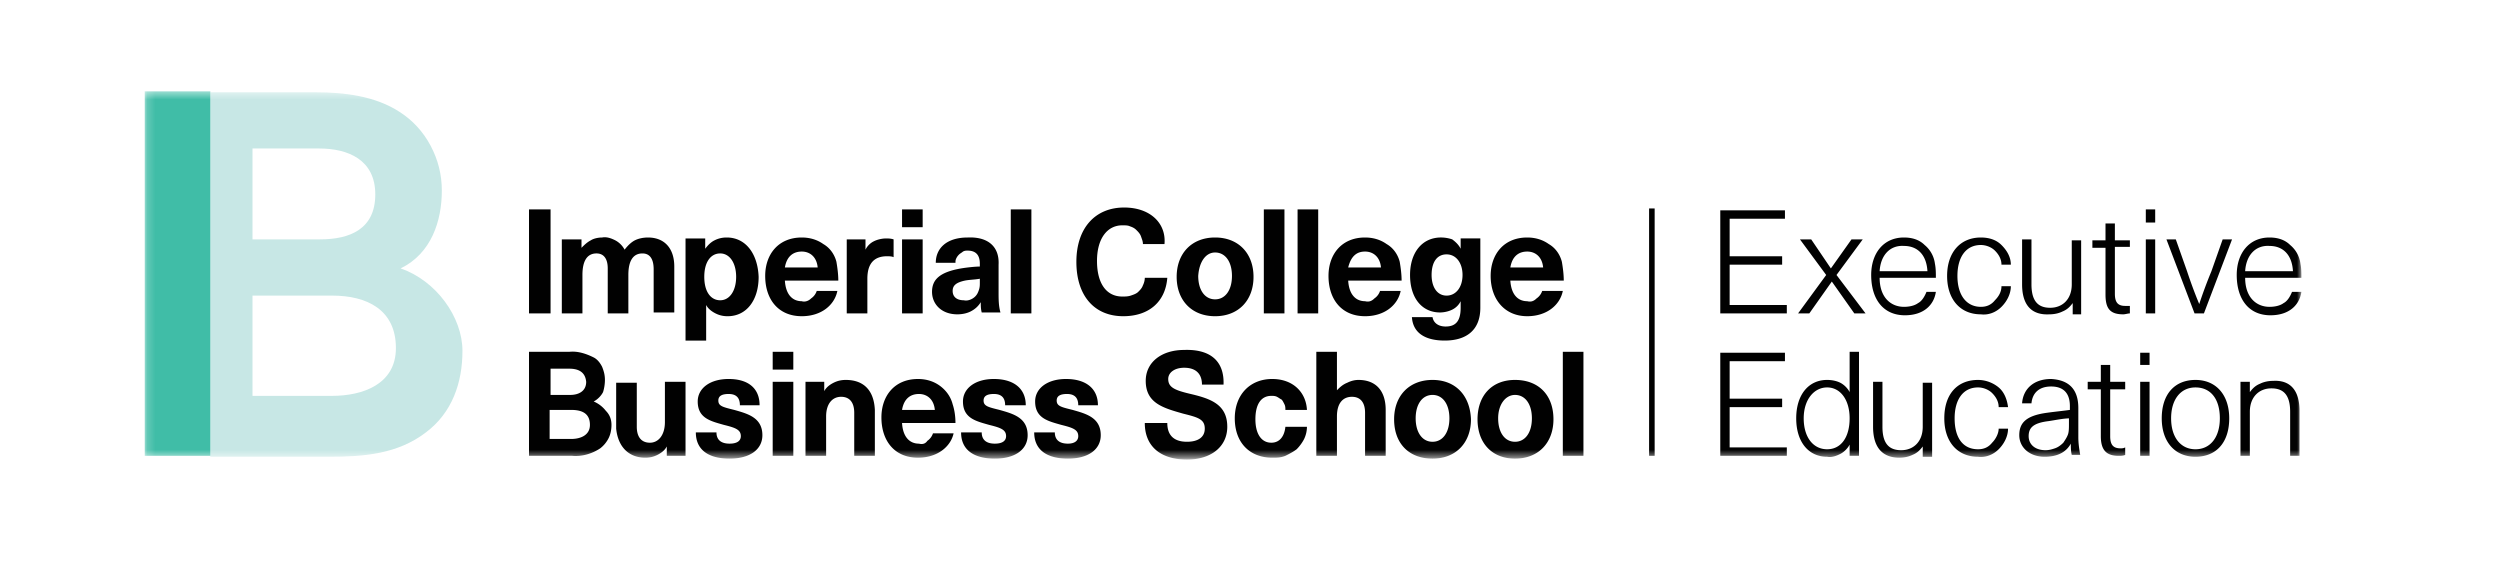 <svg xmlns="http://www.w3.org/2000/svg" width="314" height="72" fill="none" viewBox="0 0 314 72"><rect x="0" y="0" width="314" height="72" fill="#808080" stroke="none"/><g clip-path="url(#a)"><path fill="#fff" d="M0 0h314v72H0z"/><mask id="b" width="314" height="72" x="7" y="-1" maskUnits="userSpaceOnUse" style="mask-type:luminance"><path fill="#fff" d="M321-1H7v72h314z"/></mask><g mask="url(#b)"><path fill="#fff" d="M301-1H7v72h294z"/><mask id="c" width="277" height="48" x="17" y="11" maskUnits="userSpaceOnUse" style="mask-type:luminance"><path fill="#fff" d="M294 11H17v47.076h277z"/></mask><g mask="url(#c)"><mask id="d" width="272" height="47" x="18" y="11" maskUnits="userSpaceOnUse" style="mask-type:luminance"><path fill="#fff" d="M289.056 11.47H18.176v46.017h270.88z"/></mask><g mask="url(#d)"><path fill="#010101" d="M69.151 26.3h-2.708v13.063h2.708zM81.394 29.83c-.589 0-1.177.118-1.648.353-.471.236-.942.707-1.295 1.177a2.84 2.84 0 0 0-1.177-1.177c-.471-.235-1.06-.47-1.648-.353-.471 0-1.06.118-1.413.353-.471.236-.824.589-1.177.942v-1.06h-2.472v9.298h2.59v-4.825c0-1.765.588-2.707 1.765-2.707.942 0 1.413.706 1.413 1.883v5.65h2.59v-4.826c0-1.765.588-2.707 1.766-2.707.941 0 1.412.706 1.412 2v5.414h2.59V33.48c0-2.354-1.295-3.649-3.296-3.649M90.458 31.831c1.177 0 2.002 1.177 2.002 2.942s-.825 2.942-2.002 2.942-2.001-1.059-2.001-2.942.824-2.942 2.001-2.942m.824-2a3.26 3.26 0 0 0-1.53.352c-.47.236-.824.589-1.177 1.06v-1.295h-2.472v12.828h2.59v-4.472c.235.47.706.824 1.177 1.06a3.26 3.26 0 0 0 1.53.352c2.354 0 3.885-2 3.885-4.943-.118-2.942-1.648-4.943-4.003-4.943M100.701 31.596c1.059 0 1.883.706 2 2h-4.12c.236-1.412 1.06-2 2.12-2m0 6.237c-1.06 0-2.002-.706-2.12-2.589h6.711c0-.824-.118-1.648-.236-2.354-.235-.941-.824-1.765-1.647-2.236-.825-.588-1.767-.824-2.708-.824-2.943 0-4.592 2.119-4.592 4.826 0 2.942 1.648 5.06 4.592 5.06 2.472 0 4.12-1.412 4.473-3.177h-2.59a1.83 1.83 0 0 1-.706.941c-.353.353-.824.47-1.177.353M111.295 29.948c-.47 0-1.059.118-1.53.353a2.3 2.3 0 0 0-1.06 1.06v-1.295h-2.354v9.297h2.59V35.01q0-2.825 2.472-2.825c.235 0 .589 0 .824.118v-2.236c-.353-.118-.706-.118-.942-.118M115.887 30.066h-2.59v9.297h2.59zm0-3.766h-2.59v2.236h2.59zM123.068 35.48c0 .353 0 .588-.118.941s-.236.588-.471.824c-.353.353-.941.588-1.413.47-.942 0-1.412-.47-1.412-1.176s.47-1.06 1.53-1.295c.589-.118 1.295-.118 1.884-.235zm-1.53-5.65c-2.708 0-4.004 1.413-4.004 3.178h2.473c0-.235 0-.353.117-.588.118-.236.236-.354.353-.471.118-.118.353-.236.471-.353.236-.118.354-.118.59-.118.941 0 1.53.47 1.53 1.648v.353c-.589 0-1.648.117-2.355.235-2.707.47-3.65 1.412-3.65 2.942s1.178 2.825 3.179 2.825c.588 0 1.178-.118 1.649-.353.47-.236.941-.589 1.294-1.177 0 .47 0 .824.118 1.294h2.355c-.236-.823-.236-1.647-.236-2.589v-3.413c.118-2.236-1.295-3.53-3.884-3.413M129.542 26.3h-2.59v13.063h2.59zM141.197 26.064c-3.649 0-6.004 2.59-6.004 6.826 0 4.237 2.237 6.826 5.887 6.826 3.178 0 5.297-1.765 5.533-4.825h-2.826c0 .353-.117.706-.235.941-.118.353-.353.589-.589.824-.236.236-.589.353-.942.471s-.706.118-1.059.118c-2.002 0-3.179-1.648-3.179-4.472s1.295-4.473 3.179-4.473c.353 0 .706 0 .942.118.353.118.588.235.823.47.236.236.472.471.59.825.117.353.235.588.235.941h2.707c.236-2.59-1.765-4.59-5.062-4.59M152.616 31.713c1.295 0 2.119 1.177 2.119 2.943 0 1.765-.824 2.942-2.119 2.942s-2.119-1.177-2.119-2.942c.118-1.766.941-2.943 2.119-2.943m0-1.883c-2.943 0-4.827 2.001-4.827 4.943s1.884 4.943 4.827 4.943 4.826-2 4.826-4.943-1.884-4.943-4.826-4.943M161.327 26.3h-2.59v13.063h2.59zM165.566 26.3h-2.59v13.063h2.59zM171.45 31.596c1.06 0 1.884.706 2.002 2h-4.12c.353-1.412 1.059-2 2.118-2m0 6.237c-1.059 0-2.001-.706-2.118-2.589h6.71c0-.824-.118-1.648-.235-2.354-.236-.941-.825-1.765-1.649-2.236-.824-.588-1.765-.824-2.708-.824-2.943 0-4.591 2.119-4.591 4.826 0 2.942 1.648 5.06 4.591 5.06 2.473 0 4.121-1.412 4.474-3.177h-2.59a1.83 1.83 0 0 1-.706.941c-.353.353-.707.47-1.178.353M181.692 31.949c1.178 0 2.002 1.059 2.002 2.589s-.824 2.59-2.002 2.59-1.883-1.06-1.883-2.59c0-1.648.706-2.59 1.883-2.59m-.706-2.119c-2.354 0-3.884 1.883-3.884 4.708 0 2.942 1.53 4.708 3.767 4.708.47 0 1.059-.118 1.53-.354a2.3 2.3 0 0 0 1.06-1.059v.824c0 1.765-.706 2.354-1.884 2.354-.942 0-1.53-.471-1.648-1.177h-2.59c.118 1.883 1.53 2.942 4.12 2.942 2.708 0 4.473-1.294 4.473-4.119v-8.709h-2.471v1.295c-.236-.471-.589-.824-1.06-1.177a4.4 4.4 0 0 0-1.413-.236M191.816 31.596c1.06 0 1.884.706 2.002 2h-4.12c.235-1.412 1.059-2 2.118-2m0 6.237c-1.059 0-2-.706-2.118-2.589h6.71c0-.824-.118-1.648-.236-2.354-.236-.941-.824-1.765-1.648-2.236-.824-.588-1.766-.824-2.708-.824-2.943 0-4.59 2.119-4.59 4.826 0 2.942 1.765 5.06 4.59 5.06 2.473 0 4.12-1.412 4.474-3.177h-2.59a1.83 1.83 0 0 1-.706.941c-.354.353-.707.47-1.178.353M198.88 44.189h-2.59v13.063h2.59zM148.731 43.953c-2.826 0-4.827 1.53-4.827 3.884 0 2.824 2.237 3.413 4.709 4.119 1.883.47 2.707.706 2.707 1.883 0 1.059-.824 1.647-2.236 1.647-1.649 0-2.472-.823-2.472-2.353h-2.826c0 2.942 2.002 4.59 5.298 4.59 3.061 0 5.062-1.648 5.062-4.12 0-2.824-2.119-3.53-4.591-4.119-2.002-.47-2.826-.824-2.826-1.883 0-.824.824-1.412 2.002-1.412 1.53 0 2.236.824 2.236 2.118h2.708c.118-2.942-1.648-4.472-4.944-4.354M159.796 47.601c-2.824 0-4.708 2.001-4.708 4.943 0 3.06 1.884 4.943 4.708 4.943.59 0 1.061 0 1.649-.235.471-.236.942-.47 1.412-.824.353-.353.707-.824.943-1.295a3.6 3.6 0 0 0 .353-1.53h-2.708c-.118 1.177-.706 2.001-1.766 2.001-1.295 0-2.001-1.177-2.001-2.942 0-1.883.706-2.942 2.001-2.942.235 0 .471 0 .707.117.235.118.353.236.588.353.118.118.236.354.353.589.118.235.118.47.118.706h2.708c-.118-2.236-1.766-3.884-4.357-3.884M167.92 49.014v-4.826h-2.59v13.064h2.59v-4.943c0-1.765.824-2.471 1.883-2.471s1.649.706 1.649 2v5.414h2.59v-5.767c0-2.471-1.296-3.766-3.414-3.766q-.707 0-1.413.353c-.589.236-.942.589-1.295.942M179.927 49.602c1.295 0 2.119 1.177 2.119 2.942s-.824 2.943-2.119 2.943-2.119-1.177-2.119-2.943c0-1.765.824-2.942 2.119-2.942m0-1.883c-2.943 0-4.826 2-4.826 4.943 0 3.06 1.883 4.943 4.826 4.943s4.827-2 4.827-4.943c-.118-3.06-2.002-4.943-4.827-4.943M190.287 49.602c1.295 0 2.119 1.177 2.119 2.942s-.824 2.943-2.119 2.943-2.119-1.177-2.119-2.943c0-1.765.942-2.942 2.119-2.942m0-1.883c-2.944 0-4.709 2-4.709 4.943 0 3.06 1.883 4.943 4.709 4.943 2.943 0 4.827-2 4.827-4.943 0-3.06-1.884-4.943-4.827-4.943"/><path fill="#C7E7E5" d="M49.726 43.718c0 4.59-4.238 6.002-8.005 6.002H31.714V37.127h10.007c4.356 0 8.005 1.765 8.005 6.59m-2.59-19.302c0 4.355-3.178 5.65-6.946 5.65h-8.476V18.65h8.359c3.65 0 7.063 1.412 7.063 5.767m8.358-.47q0-3.001-1.412-5.65-1.413-2.648-3.885-4.236c-3.061-2-6.946-2.472-10.595-2.472H26.417V57.37h14.95c4.356 0 8.594-.354 12.126-3.06 3.296-2.472 4.591-6.238 4.591-10.24 0-4.236-3.296-8.826-7.77-10.356 3.885-1.883 5.18-6.002 5.18-9.768"/><path fill="#40BDA7" d="M26.417 11.47h-8.24v45.782h8.24z"/><path fill="#010101" d="M81.041 57.487c.588 0 1.06-.117 1.53-.353.471-.235.942-.588 1.178-1.06v1.178h2.354v-9.298h-2.59v5.061c0 1.648-.824 2.59-1.884 2.59-1.059 0-1.648-.707-1.648-2.002v-5.531h-2.59v5.767c.236 2.354 1.649 3.648 3.65 3.648M91.518 47.601c-2.355 0-3.885 1.177-3.885 2.825 0 2.118 1.648 2.471 3.296 2.942 1.413.353 2.12.588 2.12 1.412 0 .589-.472.942-1.414.942-1.059 0-1.648-.47-1.648-1.412h-2.59c0 2.236 1.649 3.295 4.238 3.295s4.12-1.177 4.12-2.942c0-2.236-1.883-2.707-3.531-3.178-1.413-.353-2.001-.47-2.001-1.177 0-.588.47-.824 1.295-.824.824 0 1.412.353 1.412 1.413h2.473c0-2.119-1.413-3.296-3.885-3.296M99.64 47.955h-2.59v9.297h2.59zm0-3.767h-2.59v2.237h2.59zM106.233 47.719c-.588 0-1.059.118-1.531.353-.471.235-.941.588-1.177 1.06v-1.178h-2.354v9.298h2.59v-4.943c0-1.648.823-2.472 1.884-2.472 1.059 0 1.647.706 1.647 2.001v5.414h2.59v-5.767c-.117-2.471-1.412-3.766-3.649-3.766M115.416 49.484c1.059 0 1.883.706 2 2.001h-4.12c.236-1.412 1.059-2 2.12-2m0 6.238c-1.061 0-2.002-.706-2.12-2.59h6.71c0-.823-.117-1.647-.353-2.353-.235-.942-.824-1.765-1.647-2.354-.825-.588-1.767-.824-2.708-.824-2.943 0-4.592 2.119-4.592 4.826 0 2.942 1.649 5.06 4.592 5.06 2.471 0 4.12-1.412 4.473-3.06h-2.59a1.83 1.83 0 0 1-.706.942q-.354.529-1.059.353M124.833 47.601c-2.354 0-3.885 1.177-3.885 2.825 0 2.118 1.649 2.471 3.297 2.942 1.413.353 2.119.588 2.119 1.412 0 .589-.471.942-1.412.942-1.061 0-1.649-.47-1.649-1.412h-2.59c0 2.236 1.648 3.295 4.239 3.295 2.589 0 4.12-1.177 4.12-2.942 0-2.236-1.884-2.707-3.532-3.178-1.413-.353-2.002-.47-2.002-1.177 0-.588.471-.824 1.295-.824.825 0 1.413.353 1.413 1.413h2.59c0-2.119-1.531-3.296-4.003-3.296M133.898 47.601c-2.354 0-3.885 1.177-3.885 2.825 0 2.118 1.649 2.471 3.296 2.942 1.414.353 2.12.588 2.12 1.412 0 .589-.471.942-1.296.942-1.059 0-1.647-.47-1.647-1.412h-2.59c0 2.236 1.648 3.295 4.237 3.295s4.121-1.177 4.121-2.942c0-2.236-1.884-2.707-3.531-3.178-1.414-.353-2.002-.47-2.002-1.177 0-.588.471-.824 1.295-.824s1.413.353 1.413 1.413h2.472c0-2.119-1.531-3.296-4.003-3.296M74.095 53.368c0 1.294-1.177 1.765-2.354 1.765h-2.708v-3.648h2.708c1.412 0 2.354.47 2.354 1.883m-.47-5.414c0 1.177-.942 1.648-2.002 1.648h-2.472v-3.295h2.355c1.059 0 2 .353 2.118 1.647m2.354-.235c0-.589-.118-1.06-.353-1.648-.236-.47-.589-.941-1.06-1.177-.942-.47-2.001-.824-3.06-.706h-5.063v13.064h5.416c1.177.117 2.472-.236 3.531-.942a3.7 3.7 0 0 0 1.06-1.294c.235-.471.353-1.06.353-1.648q0-1.06-.706-1.766a3.8 3.8 0 0 0-1.53-1.176c.47-.236.941-.707 1.176-1.177.118-.353.236-.942.236-1.53"/><path stroke="#010101" stroke-miterlimit="10" stroke-width=".699" d="M207.475 26.182v31.07"/><path fill="#010101" d="M217.244 27.476v4.708h6.593v1.06h-6.593v5.06h7.181v1.06h-8.358V26.416h8.123v1.06zM234.314 39.363h-1.412l-2.825-4.001-2.826 4.001h-1.412l3.531-4.825-3.296-4.472h1.413l2.472 3.648 2.59-3.648h1.412l-3.296 4.472zM241.968 36.656h1.177c-.236 1.648-1.531 2.943-3.885 2.943-2.708 0-4.239-2.001-4.239-5.061 0-2.707 1.531-4.708 4.121-4.708.942 0 1.884.236 2.59.942a3.63 3.63 0 0 1 1.295 2.354c.118.588.118 1.177.118 1.765h-7.063c0 2.471 1.412 3.648 3.06 3.648.589 0 1.295-.117 1.766-.47.471-.236.824-.824 1.06-1.413m-5.886-2.589h6.004c-.118-2.118-1.296-3.177-2.944-3.177-1.766-.118-2.943 1.176-3.06 3.177M252.562 33.243h-1.178c0-.706-.353-1.294-.823-1.765-.471-.47-1.177-.706-1.766-.706-1.884 0-2.943 1.53-2.943 3.884 0 2.471 1.177 3.883 2.943 3.883.706 0 1.295-.235 1.766-.824.47-.47.823-1.059.823-1.765h1.178c0 .942-.47 1.883-1.178 2.59-.706.706-1.647 1.059-2.589.94-2.59 0-4.238-1.882-4.238-4.824s1.648-4.826 4.238-4.826c.942 0 1.883.236 2.589.942.708.706 1.178 1.53 1.178 2.471M253.975 35.715v-5.65h1.177v5.65c0 2.236.942 2.942 2.354 2.942 1.531 0 2.708-1.06 2.708-2.942v-5.532h1.178v9.298h-1.06v-1.413c-.353.471-.706.824-1.295 1.06-.471.235-1.06.353-1.648.353-2.237.117-3.414-1.177-3.414-3.766M267.513 38.422v.941c-.235 0-.589.118-.825.118-1.647 0-2.236-.706-2.236-2.472v-5.884h-1.648v-.942h1.648v-2.118h1.177v2.118h1.884v.824h-1.884v5.885c0 1.059.353 1.53 1.295 1.53zM269.514 27.947V26.3h1.178v1.647zm0 11.416v-9.297h1.178v9.297zM275.635 39.363l-3.531-9.297h1.177l1.413 4.001c.47 1.412.941 2.707 1.53 4.12a59 59 0 0 1 1.53-4.12l1.413-4.001h1.178l-3.532 9.297zM287.878 36.656h1.178c-.236 1.648-1.531 2.943-3.886 2.943-2.706 0-4.237-2.001-4.237-5.061 0-2.707 1.531-4.708 4.12-4.708.942 0 1.884.236 2.59.942a3.64 3.64 0 0 1 1.295 2.354c.118.588.118 1.177.118 1.765h-7.064c0 2.471 1.413 3.648 3.061 3.648.589 0 1.295-.117 1.766-.47.471-.236.824-.824 1.059-1.413m-5.886-2.589h6.004c-.118-2.118-1.295-3.177-2.943-3.177-1.766-.118-2.943 1.176-3.061 3.177M217.244 45.365v4.708h6.593v1.06h-6.593v5.06h7.181v1.059h-8.358V44.306h8.123v1.06zM232.314 57.252V55.84c-.237.47-.707.941-1.178 1.177-.471.235-1.059.47-1.648.353-2.355 0-3.884-1.883-3.884-4.826s1.529-4.825 3.884-4.825c.589 0 1.177.118 1.648.353.471.236.941.706 1.178 1.177v-5.06h1.177v13.063zm-5.769-4.708c0 2.354 1.177 3.884 2.943 3.884s2.826-1.53 2.826-3.884-1.178-3.883-2.826-3.883-2.943 1.53-2.943 3.883M235.257 53.603v-5.649h1.178v5.65c0 2.236.941 2.942 2.354 2.942 1.53 0 2.707-1.06 2.707-2.943v-5.531h1.178v9.298h-1.178v-1.295c-.353.47-.706.824-1.294 1.06-.471.235-1.06.352-1.649.352-2.118 0-3.296-1.294-3.296-3.884M252.21 51.132h-1.178c0-.706-.353-1.295-.824-1.765-.471-.471-1.177-.706-1.765-.706-1.884 0-2.943 1.53-2.943 3.883 0 2.472 1.059 3.884 2.943 3.884.706 0 1.294-.235 1.765-.824.471-.47.824-1.177.824-1.765h1.178c0 .941-.471 1.883-1.178 2.589-.706.706-1.648 1.06-2.589.942-2.59 0-4.239-1.883-4.239-4.826 0-3.06 1.649-4.825 4.239-4.825.941 0 1.883.353 2.589.941.707.589 1.06 1.53 1.178 2.472M261.038 51.25v3.648c0 .824.118 1.53.236 2.236h-1.06c-.118-.47-.118-.941-.118-1.412-.589 1.06-1.648 1.648-3.296 1.648-1.883 0-3.179-1.177-3.179-2.707s.825-2.472 3.532-2.825c.824-.118 2.001-.235 2.825-.353v-.47c0-1.766-.941-2.472-2.355-2.472-1.529 0-2.353.824-2.471 2.118h-1.178c.118-1.765 1.413-3.06 3.649-3.06 2.12.118 3.415 1.177 3.415 3.649m-1.06 1.294c-.824 0-1.883.236-2.708.353-1.883.236-2.471.824-2.471 1.883s.824 1.766 2.118 1.766c.471 0 .825-.118 1.178-.236q.53-.176 1.059-.706c.236-.353.471-.706.589-1.059s.117-.824.117-1.295v-.706zM266.924 56.193v.941c-.235.118-.589.118-.824.118-1.53 0-2.237-.706-2.237-2.472v-5.884h-1.648v-.942h1.648v-2.118h1.177v2.118h1.884v.942h-1.884v5.884c0 1.06.353 1.53 1.295 1.53.236 0 .354 0 .589-.117M268.808 45.836v-1.53h1.177v1.53zm0 11.416v-9.297h1.177v9.297zM279.991 52.544c0 3.06-1.649 4.826-4.239 4.826s-4.237-1.883-4.237-4.826c0-3.06 1.648-4.825 4.237-4.825s4.239 1.883 4.239 4.825m-7.299 0c0 2.354 1.177 3.884 3.06 3.884s3.061-1.53 3.061-3.884c0-2.471-1.177-3.883-3.061-3.883s-3.06 1.53-3.06 3.883M288.82 51.603v5.649h-1.177V51.72c0-2.236-.942-2.942-2.355-2.942-1.53 0-2.708 1.06-2.708 2.943v5.53h-1.177v-9.297h1.177v1.295c.354-.47.707-.824 1.296-1.06.47-.235 1.059-.352 1.647-.352 2.12-.118 3.297 1.177 3.297 3.766"/></g></g></g></g><defs><clipPath id="a"><path fill="#fff" d="M0 0h314v72H0z"/></clipPath></defs></svg>